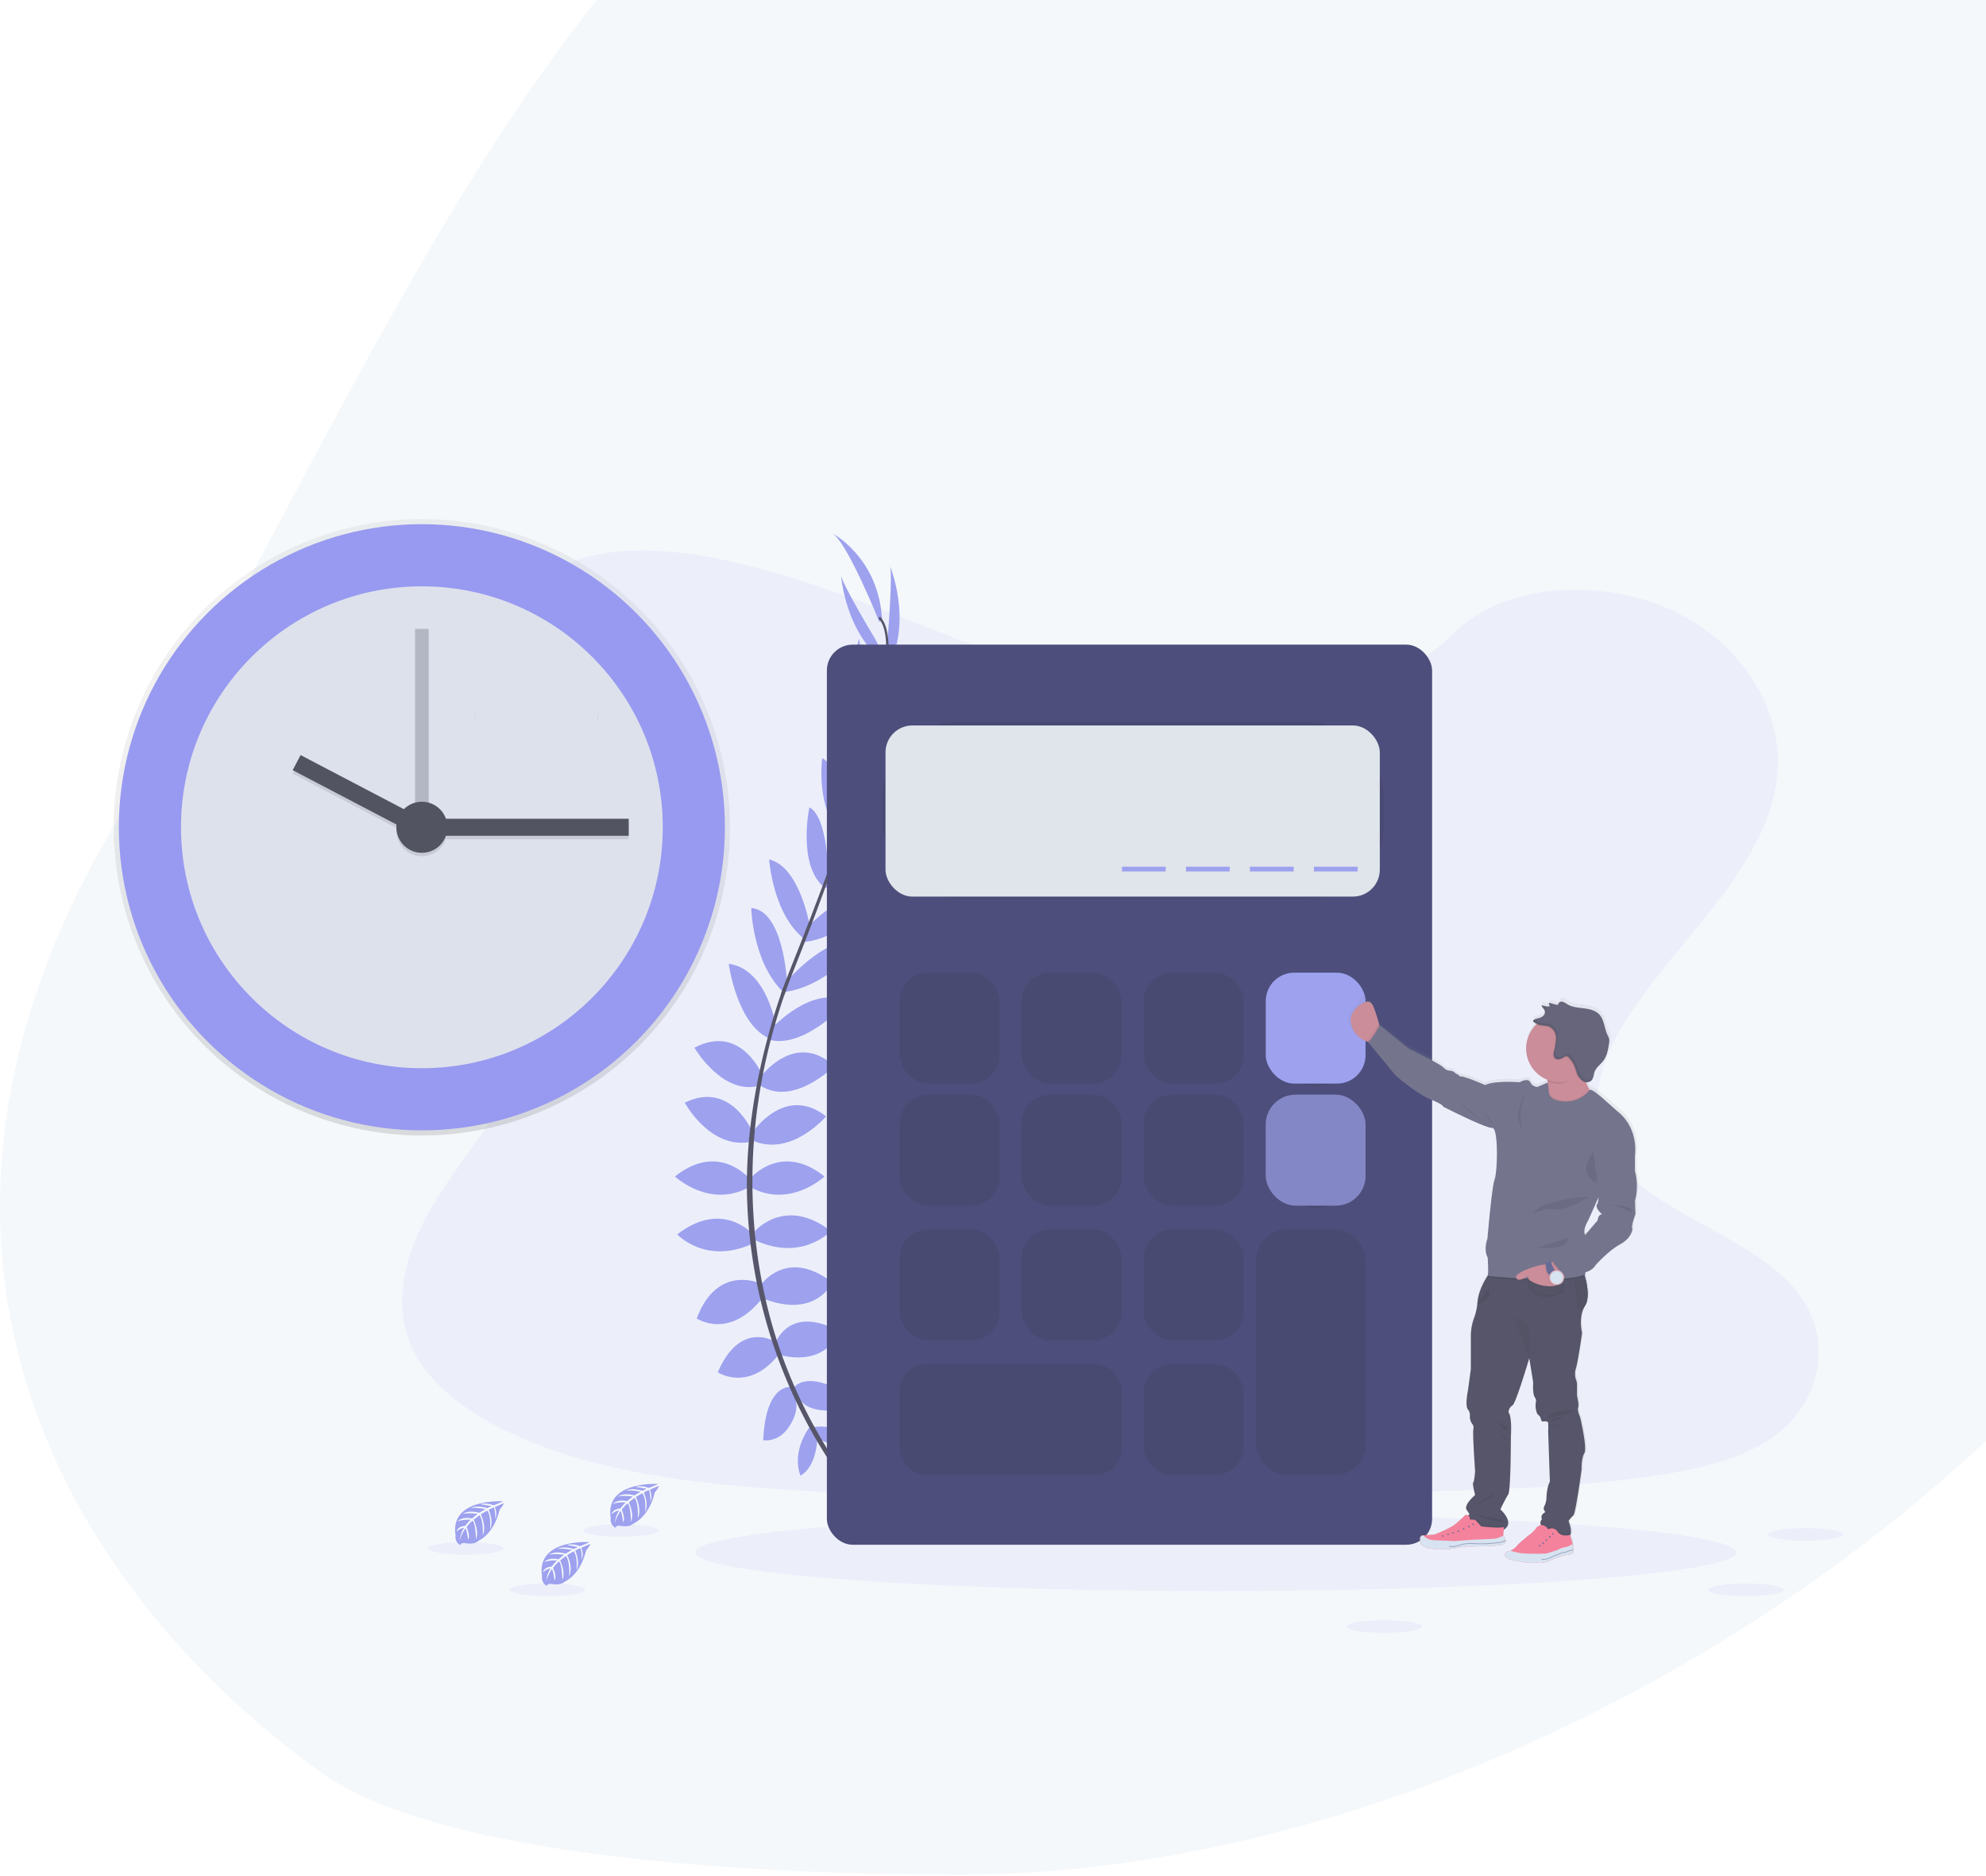 <svg xmlns="http://www.w3.org/2000/svg" xmlns:xlink="http://www.w3.org/1999/xlink" width="753" height="711" viewBox="0 0 753 711"><defs><style>.a{fill:#fff;stroke:#707070;}.b{clip-path:url(#a);}.c,.d{fill:#9899f0;}.c,.g,.t{opacity:0.1;}.e{fill:#444053;}.f{fill:#3a3768;}.h{fill:#e6e8ec;}.i{opacity:0.2;}.j{fill:url(#b);}.k{fill:#cc818c;}.l{opacity:0.05;}.m{fill:#ff748f;}.n,.p{fill:#575988;}.o{fill:#dce6f2;}.p{opacity:0.5;}.q{fill:#67647e;}.r{fill:#585268;}.s{fill:#e4aab4;}.u{fill:rgba(188,208,229,0.15);}.v{fill:url(#c);}.w{fill:#dde1ec;}.x,.y{fill:#535461;}.x{opacity:0.3;}</style><clipPath id="a"><rect class="a" width="753" height="711" transform="translate(623 129.293)"/></clipPath><linearGradient id="b" x1="0.871" y1="1" x2="0.871" gradientUnits="objectBoundingBox"><stop offset="0" stop-color="gray" stop-opacity="0.251"/><stop offset="0.54" stop-color="gray" stop-opacity="0.122"/><stop offset="1" stop-color="gray" stop-opacity="0.102"/></linearGradient><linearGradient id="c" x1="0.5" y1="1" x2="0.5" y2="0" xlink:href="#b"/></defs><g class="b" transform="translate(-623 -129.293)"><g transform="translate(775.45 331.243)"><path class="c" d="M398.371,129.862c-34.43-1.2-67.221-12.31-98.539-24.471S237.5,79.76,203.9,73.312c-21.615-4.144-46.33-4.729-63.748,6.857-16.757,11.172-22.173,30.4-25.088,48.267-2.186,13.438-3.474,27.583,2.527,40.165,4.165,8.735,11.565,16.077,16.683,24.439,17.8,29.11,5.219,65.03-14.066,93.432-9.044,13.337-19.545,26.067-26.53,40.25s-10.214,30.456-4.107,44.937c6.059,14.364,20.492,25.131,36.127,32.712,31.749,15.428,69.158,19.806,105.657,22.3,80.766,5.527,161.968,3.133,242.946.739,29.972-.888,60.072-1.787,89.559-6.421,16.369-2.569,33.276-6.655,45.16-16.491,15.087-12.518,18.827-33.712,8.719-49.411-16.96-26.328-63.838-32.866-75.707-61.12-6.527-15.555.176-32.877,9.655-47.3,20.343-30.94,54.438-58.087,56.236-93.454,1.234-24.29-15.156-48.618-40.5-60.114-26.567-12.044-63.4-10.528-82.989,9.411C464.231,123.015,428.758,130.926,398.371,129.862Z" transform="translate(-86.32 -63.916)"/><ellipse class="c" cx="197.355" cy="14.672" rx="197.355" ry="14.672" transform="translate(111.094 371.847)"/><path class="d" d="M379.26,695.117s11.172-1.787,17.875,6.113c0,0-4.916,3.873-15.491-1.49Z" transform="translate(-223.41 -356.12)"/><path class="d" d="M372.959,695s-7.123,8.788-3.628,18.54c0,0,5.809-2.33,6.442-14.172Z" transform="translate(-218.311 -356.146)"/><path class="d" d="M365,665.336s4.469-8.193,22.343,3.277c0,0-2.383,5.511-10.278,5.065S367.075,669.682,365,665.336Z" transform="translate(-216.736 -340.936)"/><path class="d" d="M353.862,666.712s-9.272-1.064-10.172,20.168c0,0,5.878,1.218,10.054-5.5S356.2,670.9,353.862,666.712Z" transform="translate(-206.762 -342.903)"/><path class="d" d="M352.66,627.984s5.213-14.449,24.131-4.171c0,0-4.32,13.257-22.194,9.086Z" transform="translate(-210.961 -321.102)"/><path class="d" d="M341.73,588.3s9.836-14.6,27.264-1.064c0,0-6.107,13.7-25.775,6.256Z" transform="translate(-205.845 -303.02)"/><path class="d" d="M337.81,550.408s11.475-13.406,28.754,0c0,0-10.874,11.767-28.754,3.426Z" transform="translate(-204.011 -285.687)"/><path class="d" d="M334.45,512.456s11.624-14,28.158-.745c0,0-13.108,12.363-28.158,4.022Z" transform="translate(-202.438 -267.694)"/><path class="d" d="M336.41,475.962s12.236-18.029,27.711-5.809c0,0-13.108,15.491-27.711,9.235Z" transform="translate(-203.355 -248.926)"/><path class="d" d="M341.73,437.662s12.964-17.875,28.009-4.171c0,0-15.342,15.5-28.009,7.448Z" transform="translate(-205.845 -231.337)"/><path class="d" d="M349.27,400.814S364.613,384.019,378,390.706c0,0-15.991,17.837-29.4,14.56Z" transform="translate(-209.06 -212.996)"/><path class="d" d="M358.835,364.834s17.726-20.556,28-13.7c0,0-13.044,15.96-29.259,17.555Z" transform="translate(-213.263 -194.555)"/><path class="d" d="M372.66,328.174s15.5-16.8,26.817-12.629c0,0-13.257,17.428-28.9,17.875Z" transform="translate(-219.347 -178.244)"/><path class="d" d="M387,292.129s17.13-16.093,24.578-13.262c0,0-12.363,17.88-25.322,16.837Z" transform="translate(-226.686 -161.233)"/><path class="d" d="M400.54,255.333s14.747-19.215,22.79-17.726c0,0-8.937,17.13-22.79,19.683Z" transform="translate(-233.369 -142.041)"/><path class="d" d="M414.047,213.569s13.034-14.736,20.072-14.7c0,0-10.289,19.683-20.609,19.5Z" transform="translate(-239.439 -123.949)"/><path class="d" d="M421.391,169.84l12.587-30.69s.633,27.743-14.188,36.382Z" transform="translate(-242.379 -96)"/><path class="d" d="M432.33,108.846s2.085-25.62.745-27.706c0,0,9,21.279-.835,39.026Z" transform="translate(-248.205 -68.85)"/><path class="d" d="M332.818,632.81s-13.055-8.091-21.508,11.7c0,0,11.619,7.708,23.04-6.655Z" transform="translate(-191.608 -326.274)"/><path class="d" d="M320.075,591.648s-16.013-7.3-23.785,13.363c0,0,12.374,8.512,25.243-8.139Z" transform="translate(-184.578 -307.19)"/><path class="d" d="M311.137,552.758s-11.47-13.406-28.727,0c0,0,10.874,11.767,28.727,3.426Z" transform="translate(-178.082 -286.786)"/><path class="d" d="M308.948,512.456s-11.619-14-28.158-.745c0,0,13.113,12.363,28.158,4.022Z" transform="translate(-177.324 -267.694)"/><path class="d" d="M313.655,473.73s-8.15-20.215-25.865-11.507c0,0,9.576,17.9,25.147,14.853Z" transform="translate(-180.6 -246.184)"/><path class="d" d="M320.727,433.783s-8.1-20.54-26.067-11.012c0,0,11,18.827,25.269,14.188Z" transform="translate(-183.816 -227.559)"/><path class="d" d="M337.187,389.705S334,367.186,319.1,365.17c0,0,3.155,23.748,16.077,28.594Z" transform="translate(-195.254 -201.781)"/><path class="d" d="M348.72,353.493s-1.245-27.131-13.56-28.073c0,0,.415,20.593,12.172,31.919Z" transform="translate(-202.77 -183.177)"/><path class="d" d="M363.318,316.132s-3.676-22.561-15.428-25.322c0,0,1.458,21.854,14.268,30.855Z" transform="translate(-208.728 -166.979)"/><path class="d" d="M382.953,280.676s-.128-23.5-7.3-26.956c0,0-4.458,21.279,5.224,29.956Z" transform="translate(-221.24 -149.62)"/><path class="d" d="M393.883,246.26s-1.005-24.2-8.443-27.61c0,0-2.548,19.151,7.325,29.2Z" transform="translate(-226.164 -133.207)"/><path class="d" d="M410.234,208.746s-.048-19.683-5.352-24.3c0,0-5.283,21.561,2.58,28.259Z" transform="translate(-234.589 -117.201)"/><path class="d" d="M415.344,166.175l-5.16-32.765s-7.017,26.844,5.41,38.67Z" transform="translate(-236.959 -93.313)"/><path class="d" d="M412.092,112.281S398.835,90.257,399.106,87.81c0,0,1.41,23.083,18.087,34.579Z" transform="translate(-232.696 -71.972)"/><path class="d" d="M410.453,91.824S397.94,60.543,392.28,58c0,0,17.875,9.086,19.215,32.919Z" transform="translate(-229.503 -58.02)"/><path class="e" d="M412.631,180.626l-.851-.266c10.56-34.43,13.193-56.39,7.416-61.891l.617-.649C425.936,123.629,423.452,145.345,412.631,180.626Z" transform="translate(-238.63 -86.017)"/><path class="e" d="M357.616,314.248l-1.266-.447c1.117-3.155,2.33-6.357,3.6-9.512,11.023-27.488,20.4-53.023,26.418-72.648l1.1-.532c-6.027,19.625-15.241,46.171-26.275,73.68C359.93,307.928,358.728,311.11,357.616,314.248Z" transform="translate(-212.688 -139.038)"/><path class="e" d="M372.879,574.345c-.17-.192-17.289-19.46-29.217-52.368a193.865,193.865,0,0,1-11.544-59.992c-.814-25.6,4.554-54.2,13.762-80.165l1,1.17c-20.662,58.284-12.454,108.232-1.564,138.305,11.8,32.605,28.727,51.666,28.892,51.858Z" transform="translate(-201.309 -209.573)"/><path class="d" d="M252.721,735.8s-20.242-1.218-17.853,12.965a3.459,3.459,0,0,0,1.8,3.644s.032-1.064,2.075-.7a9.32,9.32,0,0,0,2.2.106,4.585,4.585,0,0,0,2.692-1.107h0s5.687-2.351,7.9-11.65c0,0,1.639-2.027,1.569-2.548l-3.415,1.458a6.109,6.109,0,0,1,.25,4.511s-.112-4.421-.766-4.32c-.133,0-1.777.856-1.777.856s2.011,4.293.495,7.411c0,0,.575-5.288-1.117-7.1l-2.4,1.4s2.346,4.431.755,8.049c0,0,.4-5.549-1.261-7.708l-2.181,1.7s2.2,4.368.862,7.368c0,0-.176-6.458-1.335-6.948a13.344,13.344,0,0,0-2.2,2.373s1.511,3.192.575,4.846c0,0-.575-4.3-1.064-4.325,0,0-1.9,2.851-2.1,4.788a10.353,10.353,0,0,1,1.633-5.075,5.7,5.7,0,0,0-2.9,1.506s.293-2.016,3.373-2.192a14.549,14.549,0,0,1,1.99-2.3,12.473,12.473,0,0,0-4.921.569s1.633-1.9,5.485-1.064l2.128-1.755s-4.032-.532-5.745.058c0,0,1.968-1.681,6.325-.458l2.341-1.4a21.286,21.286,0,0,0-5.49-.474s2.165-1.165,6.176.1l1.676-.75s-2.522-.495-3.256-.575-.782-.282-.782-.282a8.718,8.718,0,0,1,4.735.532S252.779,736.02,252.721,735.8Z" transform="translate(-155.74 -375.228)"/><path class="d" d="M142.128,748.167s-20.215-1.218-17.848,12.964a3.452,3.452,0,0,0,1.793,3.644s.037-1.064,2.08-.7a9.042,9.042,0,0,0,2.2.106,4.554,4.554,0,0,0,2.687-1.106h0s5.692-2.351,7.905-11.651c0,0,1.633-2.027,1.6-2.548l-3.415,1.458a6.109,6.109,0,0,1,.25,4.511s-.112-4.421-.766-4.32c-.133,0-1.777.857-1.777.857s2.011,4.293.495,7.411c0,0,.575-5.288-1.122-7.1l-2.4,1.4s2.346,4.431.755,8.049c0,0,.41-5.549-1.261-7.708l-2.176,1.7s2.2,4.368.862,7.368c0,0-.176-6.458-1.335-6.948a13.342,13.342,0,0,0-2.2,2.373s1.511,3.192.575,4.846c0,0-.575-4.3-1.064-4.325,0,0-1.894,2.852-2.1,4.788a10.384,10.384,0,0,1,1.638-5.075,5.723,5.723,0,0,0-2.91,1.506s.3-2.016,3.378-2.192a14.309,14.309,0,0,1,1.99-2.293,12.431,12.431,0,0,0-4.921.564s1.633-1.9,5.485-1.064l2.128-1.755s-4.032-.532-5.745.059c0,0,1.968-1.681,6.325-.458l2.341-1.4a21.318,21.318,0,0,0-5.49-.473s2.165-1.165,6.176.1l1.676-.75s-2.522-.495-3.261-.575-.777-.282-.777-.282a8.784,8.784,0,0,1,4.735.532S142.171,748.39,142.128,748.167Z" transform="translate(-103.985 -381.017)"/><path class="d" d="M203.764,777.207s-20.215-1.218-17.853,12.964a3.46,3.46,0,0,0,1.8,3.644s.037-1.064,2.075-.7a9.345,9.345,0,0,0,2.2.106,4.586,4.586,0,0,0,2.687-1.107h0s5.687-2.351,7.9-11.651c0,0,1.639-2.027,1.6-2.548l-3.415,1.458a6.138,6.138,0,0,1,.25,4.511s-.112-4.421-.771-4.32c-.133,0-1.772.857-1.772.857s2.006,4.288.489,7.411c0,0,.575-5.288-1.117-7.1l-2.4,1.4s2.346,4.431.755,8.049c0,0,.41-5.549-1.261-7.708l-2.181,1.7s2.208,4.368.862,7.368c0,0-.176-6.458-1.33-6.948a13.144,13.144,0,0,0-2.2,2.373s1.511,3.192.569,4.846c0,0-.575-4.3-1.064-4.325,0,0-1.9,2.851-2.1,4.788a10.352,10.352,0,0,1,1.633-5.075,5.7,5.7,0,0,0-2.9,1.506s.293-2.016,3.378-2.192a13.223,13.223,0,0,1,1.984-2.3,12.475,12.475,0,0,0-4.921.569s1.639-1.9,5.485-1.037L194.269,782s-4.032-.532-5.745.058c0,0,1.974-1.681,6.325-.457l2.346-1.4a21.4,21.4,0,0,0-5.474-.458s2.16-1.165,6.176.1l1.67-.75s-2.516-.495-3.256-.575-.777-.282-.777-.282a8.719,8.719,0,0,1,4.735.532S203.823,777.43,203.764,777.207Z" transform="translate(-132.829 -394.608)"/><ellipse class="c" cx="14.326" cy="2.421" rx="14.326" ry="2.421" transform="translate(40.83 398.276)"/><ellipse class="c" cx="14.326" cy="2.421" rx="14.326" ry="2.421" transform="translate(495.24 398.276)"/><ellipse class="c" cx="14.326" cy="2.421" rx="14.326" ry="2.421" transform="translate(358.047 412.209)"/><ellipse class="c" cx="14.326" cy="2.421" rx="14.326" ry="2.421" transform="translate(517.897 377.295)"/><ellipse class="c" cx="14.326" cy="2.421" rx="14.326" ry="2.421" transform="translate(68.711 375.784)"/><ellipse class="c" cx="14.326" cy="2.421" rx="14.326" ry="2.421" transform="translate(9.858 382.577)"/><rect class="f" width="229.471" height="341.204" rx="9.8" transform="translate(161.064 42.411)"/><rect class="g" width="190.306" height="67.078" rx="29.21" transform="translate(182.066 71.739)"/><rect class="h" width="187.423" height="64.875" rx="10.2" transform="translate(183.29 73.048)"/><rect class="g" width="37.845" height="42.048" rx="10.79" transform="translate(188.695 166.757)"/><rect class="g" width="37.845" height="42.048" rx="10.79" transform="translate(234.951 166.757)"/><rect class="g" width="37.845" height="42.048" rx="10.79" transform="translate(281.207 166.757)"/><rect class="g" width="37.845" height="42.048" rx="18.923" transform="translate(327.463 167.651)"/><rect class="d" width="37.845" height="42.048" rx="10.79" transform="translate(327.463 166.757)"/><rect class="g" width="37.845" height="42.048" rx="10.79" transform="translate(188.695 213.013)"/><rect class="g" width="37.845" height="42.048" rx="10.79" transform="translate(234.951 213.013)"/><rect class="g" width="37.845" height="42.048" rx="10.79" transform="translate(281.207 213.013)"/><rect class="g" width="37.845" height="42.048" rx="10.79" transform="translate(188.695 264.073)"/><rect class="g" width="37.845" height="42.048" rx="10.79" transform="translate(234.951 264.073)"/><rect class="g" width="37.845" height="42.048" rx="10.79" transform="translate(281.207 264.073)"/><rect class="g" width="37.845" height="42.048" rx="10.79" transform="translate(281.207 315.132)"/><rect class="g" width="37.845" height="42.048" rx="18.923" transform="translate(327.463 213.907)"/><rect class="d" width="37.845" height="42.048" rx="11.3" transform="translate(327.463 213.013)"/><rect class="i" width="37.845" height="42.048" rx="11.3" transform="translate(327.463 213.013)"/><rect class="g" width="84.101" height="42.048" rx="10.04" transform="translate(188.695 315.132)"/><rect class="g" width="41.447" height="93.113" rx="11.66" transform="translate(323.856 264.073)"/><rect class="d" width="16.566" height="1.793" transform="translate(345.731 126.592)"/><rect class="d" width="16.566" height="1.793" transform="translate(321.478 126.592)"/><rect class="d" width="16.566" height="1.793" transform="translate(297.219 126.592)"/><rect class="d" width="16.566" height="1.793" transform="translate(272.966 126.592)"/><path class="j" d="M869.752,465.232a22.573,22.573,0,0,0,0-11.491V448.32s1.952-10.6-6.762-17.4l-5.777-5.1s-3.24-2.782-4.181-2.958a4.253,4.253,0,0,0-.532-.08l-.17-.1a17.4,17.4,0,0,1-1.266-2.66,2.463,2.463,0,0,0,2.059-.7,2.656,2.656,0,0,0,.484-.814h0c.335-.75.394-1.66.676-2.458a5.849,5.849,0,0,1,1.064-1.766c-.059.1-.122.186-.176.287.819-1.021,1.888-1.894,2.66-2.968a6.645,6.645,0,0,0,.42-.665c-.032.048-.075.09-.112.138a15.121,15.121,0,0,0,1.7-5.772,5.194,5.194,0,0,0,.032-2.064,7.521,7.521,0,0,0-.574-1.309c-1.256-2.591-1.234-5.852-3.24-7.921-1.511-1.548-3.8-2.022-5.953-2.288s-4.421-.42-6.272-1.548a6.616,6.616,0,0,0-1.7-.931,1.394,1.394,0,0,0-1.665.617,1.094,1.094,0,0,1-.223.452.724.724,0,0,1-.638.037l-2.867-.766.032.144h-.075l.106.452a.245.245,0,0,1,.271.154l-.463.713a7.186,7.186,0,0,1-2.585-.532.6.6,0,0,0,0,.138h-.043c-.053.809.867,1.335,1.149,2.1a1.6,1.6,0,0,1,0,1.027,2.251,2.251,0,0,1-.532.819c-1.016,1.005-2.319.809-3.49,1.442a.756.756,0,0,0-.426.473.346.346,0,0,0-.037.261.617.617,0,0,0,.24.3,5.32,5.32,0,0,0,1.112.692c-.117.106-.229.213-.335.325a12.821,12.821,0,0,0,4.431,20.918c.043.223.074.452.107.692v.069l.032.309-3.862,1.644a3.075,3.075,0,0,1-2.766-1.782c-.9-1.857-4.075,0-4.075,0s-9.687-.723-13.3,1.064c0,0-5.783-2.426-6.6-2.591s-2.032-.809-2.6-.644-1.3-1.064-1.713-.973-.569-.809-1.873-1.133-1.793.085-3.256-1.373-13.358-7.2-13.358-7.2l-5.341-4.394-5.7-4.532-.1.186c-.037-.133-.074-.271-.112-.42a54.562,54.562,0,0,0-2.128-6.645c-.367-.878-.532-1.984-1.027-1.4-.3.351-.819-.42-1.6-.942a1.346,1.346,0,0,0-2.006.585h0c-4.437,6.958-6.027,7.448-3.458,10.007,2.293,2.272,3.814,4.256,5.682,4.884l.223.069a.24.24,0,0,1-.122,0l10.831,12.948s7.815,6.8,13.193,8.98,4.964,2.836,4.964,2.836,16.289,8.251,18.811,8.091,2.037,16.912.979,19.683-2.766,22.657-2.766,22.657-1.633,4.208.08,7.118c0,0,.378,5.575.037,6.916-1.484,2.288-3.6,6.171-3.947,10.166a5.921,5.921,0,0,1-.064.617,1.435,1.435,0,0,1-.383.314l.362-.106a20.476,20.476,0,0,1-1.064,4.884,19.85,19.85,0,0,0-1.346,6.948v12.853l-1.064,7.98s-1.3,6.038,0,7.448a3.447,3.447,0,0,1,.713,2.479,4.618,4.618,0,0,0,.83,2.894,2.165,2.165,0,0,1,.532,1.857c-.431,1.4.638,16.289.638,16.289s-.314,4.1-.745,4.32.745,4.745.745,4.745-4.4,3.671-3.277,5.612l1.122,1.724-.3.293-.181.186a1.734,1.734,0,0,0-1.122-.213,42.891,42.891,0,0,1-4.426,3.942c-1.984,1.431-7.384,3.506-7.384,3.506l-4.256.346h-.08s-2.038-.191-.894,2.963,11.368,2.187,11.368,2.187l5.969-.942s10.64.053,13.688-.622c1.271-.282,1.6-.963,1.49-1.649h0l-.032-.032a4.256,4.256,0,0,0-.873-1.782.673.673,0,0,0-.074-.1l.192-2.181c4.517-2.6-1.277-7.719-1.277-7.719a53.567,53.567,0,0,1,3-5.714c1.016-1.4,1.016-22.013,1.016-22.013s.532-7.448-.867-9.171a3.1,3.1,0,0,1,1.521-2.8c1.005-.686,4.043-10.14,6.426-17.986l1.5,9.246s-.324,4.426.649,5.719a2.2,2.2,0,0,1,.4,1.724,7.767,7.767,0,0,0,.218,3.724,2.462,2.462,0,0,0,.793,1.33c.867.431.92,1.968,1.245,2.293s2.335-.458,2.442.729a26.9,26.9,0,0,1,0,3.128l.654,19.2s-1.064,1.6-1.3,5.852a7.529,7.529,0,0,1-.782,3.437,1.761,1.761,0,0,0,.16,2.064l.186.218-.8.617a1.771,1.771,0,0,0-.5,2.186,1.718,1.718,0,0,0-.495,1.862,1.3,1.3,0,0,0,.138.3,3.021,3.021,0,0,0-1.623.8,13.3,13.3,0,0,1-2.867,2.883,55.15,55.15,0,0,0-4.57,3.915,6.564,6.564,0,0,1-2.66,2.128,4.39,4.39,0,0,1-.8.239c-2.128.436-1.463,2.66.271,3.027s7.49,2.128,11.97,1.1a4.227,4.227,0,0,0,3.282-.458,48.23,48.23,0,0,1,6.309-2.2s2.442,0,2.772-.968a3.8,3.8,0,0,0,.138-.947l.069-.069-.064-.059a12.894,12.894,0,0,0-.165-2.165c-.064-.372-.133-.7-.2-.968-.208-.809-.6-1.857-.761-2.3a.8.8,0,0,0,.074-.112c.931-1.6-.617-5.384-.617-5.384a10.317,10.317,0,0,1,1.835-2.176c.867-.649,3.149-17.481,3.149-17.481s-.112-4.314,1.064-6.256-1.628-13.7-1.628-13.7-1.2-2.7-.761-3.671-.436-4.532-.436-4.532v-4.256a4.7,4.7,0,0,0-.25-1.49,7.053,7.053,0,0,1-.292-4.3c.761-1.942,2.495-13.917,2.495-13.917s-1.356-5.283.633-9.491a8.267,8.267,0,0,1,.532-.974c1.474-2.314,1.032-6.426.3-9.741-.106-.532-.229-1.011-.351-1.474-.048-.2-.1-.394-.154-.585l.234-.1a6.891,6.891,0,0,1,.074-.851,5.979,5.979,0,0,0,3.915-2.708s4.969-5.586,9.363-7.932,4.724-5.745,4.724-5.745c-.649-1.133,1.165-5.745,1.165-5.745ZM852.436,422.87Zm2.984,49.81-4.7,5.453V478.1c-1.224-1.7,1.138-5.506,1.138-5.506l3.91-8.725a4.937,4.937,0,0,1-.532,2.569c-1.064,1.458,1.958,3.889,1.958,3.889C855.58,470.334,855.421,472.68,855.421,472.68Z" transform="translate(-401.665 -212.794)"/><path class="k" d="M773.68,402.781l-2.57,4.985a10.1,10.1,0,0,1-2.389-.5,9.044,9.044,0,0,1-5.612-4.852c-2.293-5.064,1.5-8.336,3.266-9.3s3.41-2.069,4.735,1.107a54.954,54.954,0,0,1,2.08,6.6C773.5,401.983,773.68,402.781,773.68,402.781Z" transform="translate(-402.723 -214.388)"/><path class="k" d="M919.185,446.857l-4.1,6.107s-19.38,9.246-15.678-1.6a24.363,24.363,0,0,0,1.527-10.7V440.6a8.609,8.609,0,0,0-1.521-4.341s18.891-9.671,16.077-3.059a9.106,9.106,0,0,0-.665,4.352,14.831,14.831,0,0,0,2.032,6.038A20.061,20.061,0,0,0,919.185,446.857Z" transform="translate(-466.627 -232.536)"/><path class="e" d="M887.884,638.036s2.787,11.7,1.6,13.613-1.064,6.219-1.064,6.219-2.25,16.726-3.107,17.364a10.221,10.221,0,0,0-1.825,2.128s1.532,3.788.612,5.352a1.3,1.3,0,0,1-.612.532c-1.436.606-6.746-2.085-9.767-3.724a1.724,1.724,0,0,1-.308-2.809,1.755,1.755,0,0,1,.489-2.17l.8-.617-.186-.218a1.761,1.761,0,0,1-.16-2.054,7.449,7.449,0,0,0,.771-3.41c.218-4.181,1.287-5.788,1.287-5.788l-.644-19.088a26.459,26.459,0,0,0,0-3.107c-.106-1.176-2.091-.4-2.41-.723s-.378-1.846-1.234-2.277a2.441,2.441,0,0,1-.777-1.325,7.656,7.656,0,0,1-.218-3.724,2.2,2.2,0,0,0-.4-1.713c-.963-1.287-.644-5.676-.644-5.676l-1.479-9.193c-2.357,7.8-5.352,17.194-6.346,17.875a3.091,3.091,0,0,0-1.5,2.782c1.394,1.718.857,9.118.857,9.118s0,20.471-1.005,21.87a52.919,52.919,0,0,0-2.952,5.7s5.745,5.112,1.224,7.692h-.048c-4.612,2.575-14.151-4.607-14.151-4.607l.995-.995.293-.293-1.128-1.681c-1.107-1.931,3.234-5.575,3.234-5.575s-1.16-4.506-.734-4.719.734-4.288.734-4.288-1.064-14.794-.628-16.188a2.182,2.182,0,0,0-.532-1.846,4.591,4.591,0,0,1-.819-2.873,3.415,3.415,0,0,0-.708-2.463c-1.287-1.394,0-7.395,0-7.395l1.064-7.937v-12.6A20.094,20.094,0,0,1,847.8,600.1a21.286,21.286,0,0,0,1.17-5.708c.351-4.064,2.538-8.012,4.006-10.262.777-1.192,1.357-1.9,1.357-1.9l34.3-1.341s.532,1.527,1.107,3.649c.117.463.234.952.346,1.463.718,3.3,1.149,7.384-.3,9.682a9,9,0,0,0-.532.968c-1.963,4.181-.622,9.432-.622,9.432s-1.713,11.9-2.463,13.831a6.948,6.948,0,0,0,.293,4.256,4.842,4.842,0,0,1,.239,1.484v4.24s.862,3.538.431,4.506S887.884,638.036,887.884,638.036Z" transform="translate(-441.225 -302.736)"/><path class="g" d="M925.721,600.812a8.132,8.132,0,0,0-.532.963l-1.931-.106c.186-.995-1.128-10.32-1.128-10.32l3.889-.218C926.737,594.423,927.173,598.509,925.721,600.812Z" transform="translate(-477.482 -307.534)"/><path class="e" d="M926.321,600.2a9.022,9.022,0,0,0-.532.968l-1.931-.112c.186-.99-1.128-10.32-1.128-10.32l3.889-.218C927.342,593.818,927.773,597.9,926.321,600.2Z" transform="translate(-477.763 -307.248)"/><path class="l" d="M926.321,600.2a9.022,9.022,0,0,0-.532.968l-1.931-.112c.186-.99-1.128-10.32-1.128-10.32l3.889-.218C927.342,593.818,927.773,597.9,926.321,600.2Z" transform="translate(-477.763 -307.248)"/><path class="g" d="M908.962,768.659a1.3,1.3,0,0,1-.612.532c-1.436.606-6.745-2.085-9.767-3.724a1.74,1.74,0,0,1-.8-.958c1.724-.314,2.852,1.6,2.852,1.6a2.543,2.543,0,0,1,3.538.856c1.474,2.171,4.634,1.255,4.634,1.255Z" transform="translate(-466.086 -388.662)"/><path class="m" d="M897.921,775.524c-.319.968-2.734.968-2.734.968a51.474,51.474,0,0,0-6.245,2.2,4.27,4.27,0,0,1-3.24.458c-4.421,1.016-10.108-.75-11.821-1.1s-2.383-2.569-.266-3a4.293,4.293,0,0,0,.793-.245,6.47,6.47,0,0,0,2.66-2.128,54.422,54.422,0,0,1,4.516-3.889,13.2,13.2,0,0,0,2.83-2.867c2.521-2.224,4.314.83,4.314.83a2.543,2.543,0,0,1,3.538.862c1.474,2.171,4.634,1.25,4.634,1.25s.569,1.452.835,2.495c.064.266.133.6.2.968A8.789,8.789,0,0,1,897.921,775.524Z" transform="translate(-454.156 -388.957)"/><circle class="n" cx="0.293" cy="0.293" r="0.293" transform="translate(436.099 379.204)"/><circle class="n" cx="0.293" cy="0.293" r="0.293" transform="translate(433.583 381.561)"/><circle class="n" cx="0.293" cy="0.293" r="0.293" transform="translate(431.024 383.678)"/><circle class="n" cx="0.293" cy="0.293" r="0.293" transform="translate(432.349 382.732)"/><circle class="n" cx="0.293" cy="0.293" r="0.293" transform="translate(434.897 380.311)"/><path class="o" d="M897.921,781.863c-.319.968-2.734.968-2.734.968a51.47,51.47,0,0,0-6.245,2.2,4.269,4.269,0,0,1-3.24.457c-4.421,1.016-10.108-.75-11.821-1.1s-2.383-2.569-.266-3a4.3,4.3,0,0,0,.793-.245,20.579,20.579,0,0,0,5.8,1.1c4.368.186,7.826,0,7.826,0l4.421-1.42a7.386,7.386,0,0,1,2.734-.989,7.15,7.15,0,0,0,2.718-1.181A8.346,8.346,0,0,1,897.921,781.863Z" transform="translate(-454.156 -395.296)"/><path class="p" d="M899.144,786.376a3.669,3.669,0,0,1-.734-.069l.064-.314a4.681,4.681,0,0,0,2.66-.372c.394-.154.787-.341,1.17-.532a14.7,14.7,0,0,1,1.4-.606l.436-.149c.239-.085.484-.165.718-.266.133-.053.266-.117.394-.181a4.53,4.53,0,0,1,.989-.378,4.875,4.875,0,0,1,.532-.069,4.758,4.758,0,0,0,.489-.059,4.6,4.6,0,0,0,.931-.346,4.5,4.5,0,0,1,1-.372l.234-.037a1.144,1.144,0,0,0,.692-.255l.239.218a1.442,1.442,0,0,1-.878.357l-.223.037a4.3,4.3,0,0,0-.931.346,4.888,4.888,0,0,1-1,.367,3.566,3.566,0,0,1-.532.064,4.717,4.717,0,0,0-.5.064,4.251,4.251,0,0,0-.92.356l-.4.186c-.245.1-.5.186-.745.271l-.426.149c-.468.17-.926.388-1.373.6s-.787.372-1.192.532A5.8,5.8,0,0,1,899.144,786.376Z" transform="translate(-466.38 -397.037)"/><path class="g" d="M901.73,686.593a7.958,7.958,0,0,1,6.033-3.192,24.061,24.061,0,0,0,5.437-.431,13.611,13.611,0,0,1-4.123,1.633A72,72,0,0,0,901.73,686.593Z" transform="translate(-467.934 -350.516)"/><path class="g" d="M904.15,689.777a8.956,8.956,0,0,1,3.16-1.447c1.149-.053,2.128-.16,2.128-.16a6.15,6.15,0,0,1-1.766.857C906.73,689.292,904.15,689.777,904.15,689.777Z" transform="translate(-469.067 -352.95)"/><path class="g" d="M905,693s3.027.239,3.054,1.064" transform="translate(-469.465 -355.21)"/><path class="g" d="M851.93,603.011c.16.027,2.867-2.814,3.054-3.937a2.75,2.75,0,0,1,1.176-1.734s1.745.7.191,2.835A8.61,8.61,0,0,1,851.93,603.011Z" transform="translate(-444.627 -310.44)"/><path class="g" d="M915.847,433.176c-.617,1.458-1.16,1.6-1.064,2.984a10.643,10.643,0,0,1-2.453,1.931c-1.915,1.138-4,3.367-6.384,3.367a12.72,12.72,0,0,1-4.665-.883,8.609,8.609,0,0,0-1.521-4.341S918.656,426.563,915.847,433.176Z" transform="translate(-467.012 -232.526)"/><path class="k" d="M912.975,414.308a12.768,12.768,0,1,1-12.768-12.768,12.768,12.768,0,0,1,12.768,12.768Z" transform="translate(-461.246 -218.802)"/><path class="g" d="M919.185,455.462l-4.1,6.107s-19.38,9.246-15.678-1.6a24.363,24.363,0,0,0,1.527-10.7h.032a10.255,10.255,0,0,1,.388,2.463c.058,1.67.1,3.782,4.256,4.479a11.555,11.555,0,0,0,11.257-4.006A20.061,20.061,0,0,0,919.185,455.462Z" transform="translate(-466.627 -241.141)"/><path class="g" d="M779.051,410.363l-2.569,4.985a10.1,10.1,0,0,1-2.389-.5l-.223-.266c1.064.4,4.58-6.272,4.58-6.272l.112.09C778.871,409.565,779.051,410.363,779.051,410.363Z" transform="translate(-408.094 -221.971)"/><path class="g" d="M896.929,584.559c-8.278,3.6-36.909.532-36.909.532a3.915,3.915,0,0,0,.144-.936c.777-1.192,1.357-1.9,1.357-1.9l34.3-1.341S896.381,582.437,896.929,584.559Z" transform="translate(-448.413 -302.75)"/><path class="q" d="M842.7,430.7l-3.82,1.633a3.027,3.027,0,0,1-2.729-1.772c-.888-1.846-4.022,0-4.022,0s-9.576-.724-13.108,1.064c0,0-5.708-2.415-6.511-2.575s-2.011-.8-2.575-.644-1.282-1.064-1.686-.963-.564-.8-1.851-1.128-1.766.08-3.192-1.367-13.188-7.155-13.188-7.155l-5.32-4.341-5.628-4.5s-3.538,6.671-4.586,6.267l10.693,12.869s7.719,6.751,13.028,8.921,4.9,2.814,4.9,2.814,16.082,8.2,18.572,8.044,2.021,16.784.958,19.518-2.729,22.514-2.729,22.514-1.6,4.181.08,7.075c0,0,.4,5.953,0,7,0,0,28.807,3.08,36.984-.564,0,0,1.208-13.347,0-15.034s1.128-5.447,1.128-5.447l5.144-11.5L875.786,458.8s1.926-10.533-6.676-17.284l-5.708-5.07s-3.192-2.761-4.128-2.937-.59,0-.59,0a11.518,11.518,0,0,1-11.363,4.144c-4.139-.7-4.181-2.809-4.256-4.474A10.417,10.417,0,0,0,842.7,430.7Z" transform="translate(-408.379 -222.27)"/><path class="g" d="M913.586,531.19s-17.694.724-21.226,6.283c0,0,4.586-2.176,8.682-1.532S913.586,531.19,913.586,531.19Z" transform="translate(-463.549 -279.481)"/><path class="g" d="M895.53,564.072s8.363.564,10.134-1.208,1.777-2.814,1.777-2.814Z" transform="translate(-465.033 -292.988)"/><path class="g" d="M933.03,499.14s-7.081,8.363,1.527,11.98Z" transform="translate(-481.302 -264.481)"/><path class="g" d="M856.69,468.77s2.575,5.251,3.862,5.6Z" transform="translate(-446.855 -250.267)"/><path class="g" d="M840.37,464.53s6.432,5.793,7.639,6.352C848.009,470.882,841.333,464.53,840.37,464.53Z" transform="translate(-439.217 -248.283)"/><path class="g" d="M885.476,454.11s-6.192,9.246-2.171,14.9C883.305,468.984,881.055,462.308,885.476,454.11Z" transform="translate(-458.676 -243.406)"/><path class="k" d="M900.278,581.224l-1.894,1.782-.266.245-2.192,2.075c-.154.117-.309.234-.468.34-8.921,6.384-10.709-3.32-10.709-3.32s-3.937,2.575-4.5.484,9.166-5.065,10.64-4.9a1.911,1.911,0,0,0,.388,0,6.087,6.087,0,0,0,2-.708l.431-.229a16.993,16.993,0,0,0,1.442-.91Z" transform="translate(-457.87 -300.49)"/><path class="g" d="M916.722,414.3a12.768,12.768,0,0,1-6.224,10.991,7.243,7.243,0,0,1-.468-.931c-.458-1.064-.74-2.213-1.2-3.282a10.107,10.107,0,0,0-2.128-3.128,1.356,1.356,0,0,0-.569-.394,1.532,1.532,0,0,0-1.17.324,5.381,5.381,0,0,1-1.782.782,1.894,1.894,0,0,1-1.788-.532,2.675,2.675,0,0,1-.287-2.229,27.763,27.763,0,0,0,.84-5,4.888,4.888,0,0,0-2.128-4.352c-1.3-.739-2.91-.532-4.352-.947a4.756,4.756,0,0,1-.654-.223,12.768,12.768,0,0,1,21.912,8.916Z" transform="translate(-464.696 -218.796)"/><path class="r" d="M892.795,398.937c-.229.122-.484.346-.415.6a.606.606,0,0,0,.234.3,5.58,5.58,0,0,0,2.022,1.037c1.442.394,3.059.207,4.357.947a4.93,4.93,0,0,1,2.128,4.352,28.093,28.093,0,0,1-.835,4.99,2.683,2.683,0,0,0,.282,2.234,1.91,1.91,0,0,0,1.787.532,5.319,5.319,0,0,0,1.782-.777,1.548,1.548,0,0,1,1.176-.33,1.448,1.448,0,0,1,.569.394,10.111,10.111,0,0,1,2.128,3.133c.468,1.064.745,2.208,1.2,3.282a5.319,5.319,0,0,0,2.128,2.66,2.683,2.683,0,0,0,3.224-.34c.787-.872.723-2.069,1.1-3.117.638-1.825,2.421-2.968,3.538-4.543,1.25-1.771,1.6-4,1.937-6.139a5.046,5.046,0,0,0,.032-2.053,7.374,7.374,0,0,0-.564-1.3c-1.245-2.575-1.218-5.815-3.192-7.868-1.49-1.543-3.751-2.011-5.879-2.277s-4.362-.415-6.187-1.537a6.732,6.732,0,0,0-1.676-.926,1.373,1.373,0,0,0-1.649.617,1.1,1.1,0,0,1-.218.447.708.708,0,0,1-.633.037l-2.83-.761.325,1.426a7.087,7.087,0,0,1-3.006-.532c-.053.809.857,1.33,1.138,2.085a1.931,1.931,0,0,1-.532,1.958C895.237,398.5,893.954,398.3,892.795,398.937Z" transform="translate(-463.553 -214.391)"/><path class="g" d="M859.016,762.26l-.117,1.282h-.048c-4.612,2.575-14.151-4.607-14.151-4.607l.995-.995a1.734,1.734,0,0,1,.436,1.346l1.947.106,2.33,2.516s6.3.729,8.012.325Z" transform="translate(-441.243 -385.603)"/><path class="m" d="M842.841,769.24c-3,.67-13.507.622-13.507.622l-5.894.931s-10.108.968-11.23-2.17.883-2.942.883-2.942h.08l4.208-.34a48.155,48.155,0,0,0,7.294-3.484,42.356,42.356,0,0,0,4.368-3.915s1.755-.34,1.724,1.692l1.947.106,2.33,2.522s6.3.729,8.012.319h.6l-.271,3.112.074.09C843.857,766.272,845.522,768.645,842.841,769.24Z" transform="translate(-425.878 -385.594)"/><circle class="n" cx="0.293" cy="0.293" r="0.293" transform="translate(405.792 375.555)"/><circle class="n" cx="0.293" cy="0.293" r="0.293" transform="translate(398.233 378.832)"/><circle class="n" cx="0.293" cy="0.293" r="0.293" transform="translate(394.338 380.013)"/><circle class="n" cx="0.293" cy="0.293" r="0.293" transform="translate(400.217 378.204)"/><circle class="n" cx="0.293" cy="0.293" r="0.293" transform="translate(396.28 379.423)"/><circle class="n" cx="0.293" cy="0.293" r="0.293" transform="translate(402.222 377.273)"/><circle class="n" cx="0.293" cy="0.293" r="0.293" transform="translate(404.207 376.412)"/><path class="o" d="M842.841,776.067c-3,.67-13.507.622-13.507.622l-5.894.931s-10.108.968-11.23-2.171.883-2.942.883-2.942h.08c.644.835,1.936,1.782,4.474,1.83l7.267.293,7.528-.532s7.054-.208,8.2-.452a16.812,16.812,0,0,0,2.809-1.032C843.857,773.1,845.522,775.471,842.841,776.067Z" transform="translate(-425.878 -392.42)"/><path class="p" d="M833.642,778.375a4.358,4.358,0,0,1-1.192-.149l.085-.309a5.906,5.906,0,0,0,2.99-.133c.356-.1.708-.2,1.064-.3a16.828,16.828,0,0,1,1.963-.495,16.269,16.269,0,0,1,3.234-.1h.229a49.79,49.79,0,0,0,9.65-.431,3.611,3.611,0,0,0,2.064-.83l.229.229a3.915,3.915,0,0,1-2.24.92,50.046,50.046,0,0,1-9.714.431h-.234a16.008,16.008,0,0,0-3.192.1,15.839,15.839,0,0,0-1.92.484c-.356.106-.713.213-1.064.3A8.088,8.088,0,0,1,833.642,778.375Z" transform="translate(-435.51 -393.883)"/><path class="g" d="M912.117,581.22,910.223,583l-4.7-6.022a17,17,0,0,0,1.442-.91Z" transform="translate(-469.708 -300.485)"/><path class="q" d="M933.176,493l3.724,5.144v5.389a22.558,22.558,0,0,1,0,11.416l.181,4.985s-1.793,4.58-1.149,5.708c0,0-.319,3.378-4.66,5.708S922,539.2,922,539.2s-1.851,3.538-6.836,2.734l-4.745,2.011-5.464-7,7.395-4.022s2.575-3.453,4.1-3.293l6.272-7.32s.16-2.33,1.766-2.33c0,0-2.974-2.41-1.931-3.857s.165-7.884.165-7.884Z" transform="translate(-469.446 -261.607)"/><path class="g" d="M945,536.923s8.443-.16,9.485,2.011S947.548,535.715,945,536.923Z" transform="translate(-488.185 -282.08)"/><path class="g" d="M907.849,583.823a2.2,2.2,0,0,1-.037.42,2.841,2.841,0,0,1-2.66,2.415H905a2.841,2.841,0,0,1-2.841-2.841,2.768,2.768,0,0,1,.16-.92c-1.341-1.064-1.415-3.022-1.378-3.99a6.086,6.086,0,0,0,2-.708,13.237,13.237,0,0,0,1.4,2.857,2.983,2.983,0,0,1,.66-.08A2.846,2.846,0,0,1,907.849,583.823Z" transform="translate(-467.563 -301.482)"/><path class="n" d="M903.482,577s-1.9.431-1.9.777-.431,3.484,1.66,4.788,1.878-1.8,1.878-1.8S903.317,578.011,903.482,577Z" transform="translate(-467.846 -300.92)"/><circle class="s" cx="2.841" cy="2.841" r="2.841" transform="translate(434.918 279.5)"/><circle class="o" cx="2.436" cy="2.436" r="2.436" transform="translate(435.322 279.904)"/><path class="g" d="M888.342,590.84a14.074,14.074,0,0,0,13.72,1.819v2.415s-5.144,3.538-9.8,1.394S888.342,590.84,888.342,590.84Z" transform="translate(-461.648 -307.398)"/><path class="g" d="M888.342,589.63a14.059,14.059,0,0,0,13.72,1.819v2.415s-5.144,3.538-9.8,1.394S888.342,589.63,888.342,589.63Z" transform="translate(-461.648 -306.832)"/><path class="e" d="M888.342,589.63a14.059,14.059,0,0,0,13.72,1.819v2.415s-5.144,3.538-9.8,1.394S888.342,589.63,888.342,589.63Z" transform="translate(-461.648 -306.832)"/><path class="l" d="M888.641,589.63a14.067,14.067,0,0,0,13.725,1.819v2.415s-5.144,3.538-9.81,1.394S888.641,589.63,888.641,589.63Z" transform="translate(-461.788 -306.832)"/><path class="g" d="M852.91,757.94s8.044,1.479,9.219,1.8-.319.883-.319.883S854.469,759.307,852.91,757.94Z" transform="translate(-445.086 -385.603)"/><path class="g" d="M852.56,746.35c.133,0,5.469-1.5,6.618-4.07" transform="translate(-444.922 -378.274)"/><path class="g" d="M867.19,692.1s2.16,2.841,3.554,2.761S868.456,691.991,867.19,692.1Z" transform="translate(-451.769 -354.787)"/><path class="g" d="M869.44,701s.91,2.006,2.25,1.362" transform="translate(-452.822 -358.954)"/><path class="l" d="M879,617.98l5.7,15.039s.8-9.677-.894-12.571A5.016,5.016,0,0,0,879,617.98Z" transform="translate(-457.296 -320.089)"/><g class="t" transform="translate(428.78 178.264)"><path d="M904.493,393.593l-.048-.218-.915-.245.1.447A7.779,7.779,0,0,0,904.493,393.593Z" transform="translate(-897.556 -393.13)"/><path d="M899.6,398.04l.1-.085a1.926,1.926,0,0,0,.532-1.958,2.583,2.583,0,0,0-.458-.729,7.522,7.522,0,0,1-1.319-.388c-.053.8.851,1.325,1.133,2.08A1.6,1.6,0,0,1,899.6,398.04Z" transform="translate(-895.177 -393.949)"/><path d="M911.931,427.451a5.32,5.32,0,0,1-2.155-2.66c-.452-1.064-.734-2.213-1.2-3.277a10.107,10.107,0,0,0-2.128-3.133,1.394,1.394,0,0,0-.569-.394,1.553,1.553,0,0,0-1.17.325,5.38,5.38,0,0,1-1.782.782,1.9,1.9,0,0,1-1.787-.532,2.687,2.687,0,0,1-.287-2.234,27.705,27.705,0,0,0,.841-4.99,4.888,4.888,0,0,0-2.128-4.352c-1.3-.739-2.91-.532-4.352-.947A5.6,5.6,0,0,1,893.189,405a.967.967,0,0,1-.106-.1,2.661,2.661,0,0,0-.351.165c-.234.122-.484.346-.42.6a.649.649,0,0,0,.239.3A5.541,5.541,0,0,0,894.572,407c1.442.394,3.054.207,4.352.947a4.93,4.93,0,0,1,2.128,4.352,27.626,27.626,0,0,1-.841,4.99,2.684,2.684,0,0,0,.287,2.234,1.9,1.9,0,0,0,1.787.532,5.32,5.32,0,0,0,1.782-.777,1.538,1.538,0,0,1,1.17-.33,1.411,1.411,0,0,1,.569.394,10.222,10.222,0,0,1,2.128,3.133c.468,1.064.745,2.208,1.2,3.282a5.32,5.32,0,0,0,2.128,2.66,2.631,2.631,0,0,0,3.192-.341,2.5,2.5,0,0,0,.479-.809A2.745,2.745,0,0,1,911.931,427.451Z" transform="translate(-892.301 -398.639)"/><path d="M937.84,436.427c.8-1.016,1.862-1.883,2.617-2.947.149-.213.287-.436.415-.66C939.9,434.059,938.563,435.044,937.84,436.427Z" transform="translate(-913.614 -411.706)"/></g></g><g transform="translate(44)"><path class="u" d="M367.9,839.934c243.026,0,535.1-214.2,535.1-460.24S728.364,0,485.338,0,174.235,222.5,45.3,445.5c-88.843,153.654-21.615,281.9,79.975,355.369C171.119,834.019,292.338,839.934,367.9,839.934Z" transform="translate(575)"/><g transform="translate(462.186 303.648)"><circle class="v" cx="116.83" cy="116.83" r="116.83" transform="translate(159.94 22.41)"/><circle class="d" cx="114.893" cy="114.893" r="114.893" transform="translate(161.876 24.346)"/><circle class="w" cx="91.334" cy="91.334" r="91.334" transform="translate(185.436 47.906)"/><rect class="x" width="5.164" height="80.683" transform="translate(274.188 64.043)"/><g class="t" transform="translate(227.766 113.154)"><rect width="72.938" height="6.455" transform="translate(54.49 24.149)"/><rect width="6.455" height="51.805" transform="translate(0 5.718) rotate(-62.36)"/><circle cx="9.682" cy="9.682" r="9.682" transform="translate(39.322 17.695)"/></g><rect class="y" width="72.938" height="6.455" transform="translate(282.256 136.012)"/><rect class="y" width="51.805" height="6.455" transform="translate(230.783 111.87) rotate(27.64)"/><circle class="y" cx="9.682" cy="9.682" r="9.682" transform="translate(267.088 129.558)"/><path class="l" d="M809.706,313.09s-1.178,2.8-.591,3.686" transform="translate(-465.721 -217.478)"/><path class="l" d="M665.58,310.35s.591,2.8,0,3.686" transform="translate(-368.62 -215.622)"/></g></g></g></svg>